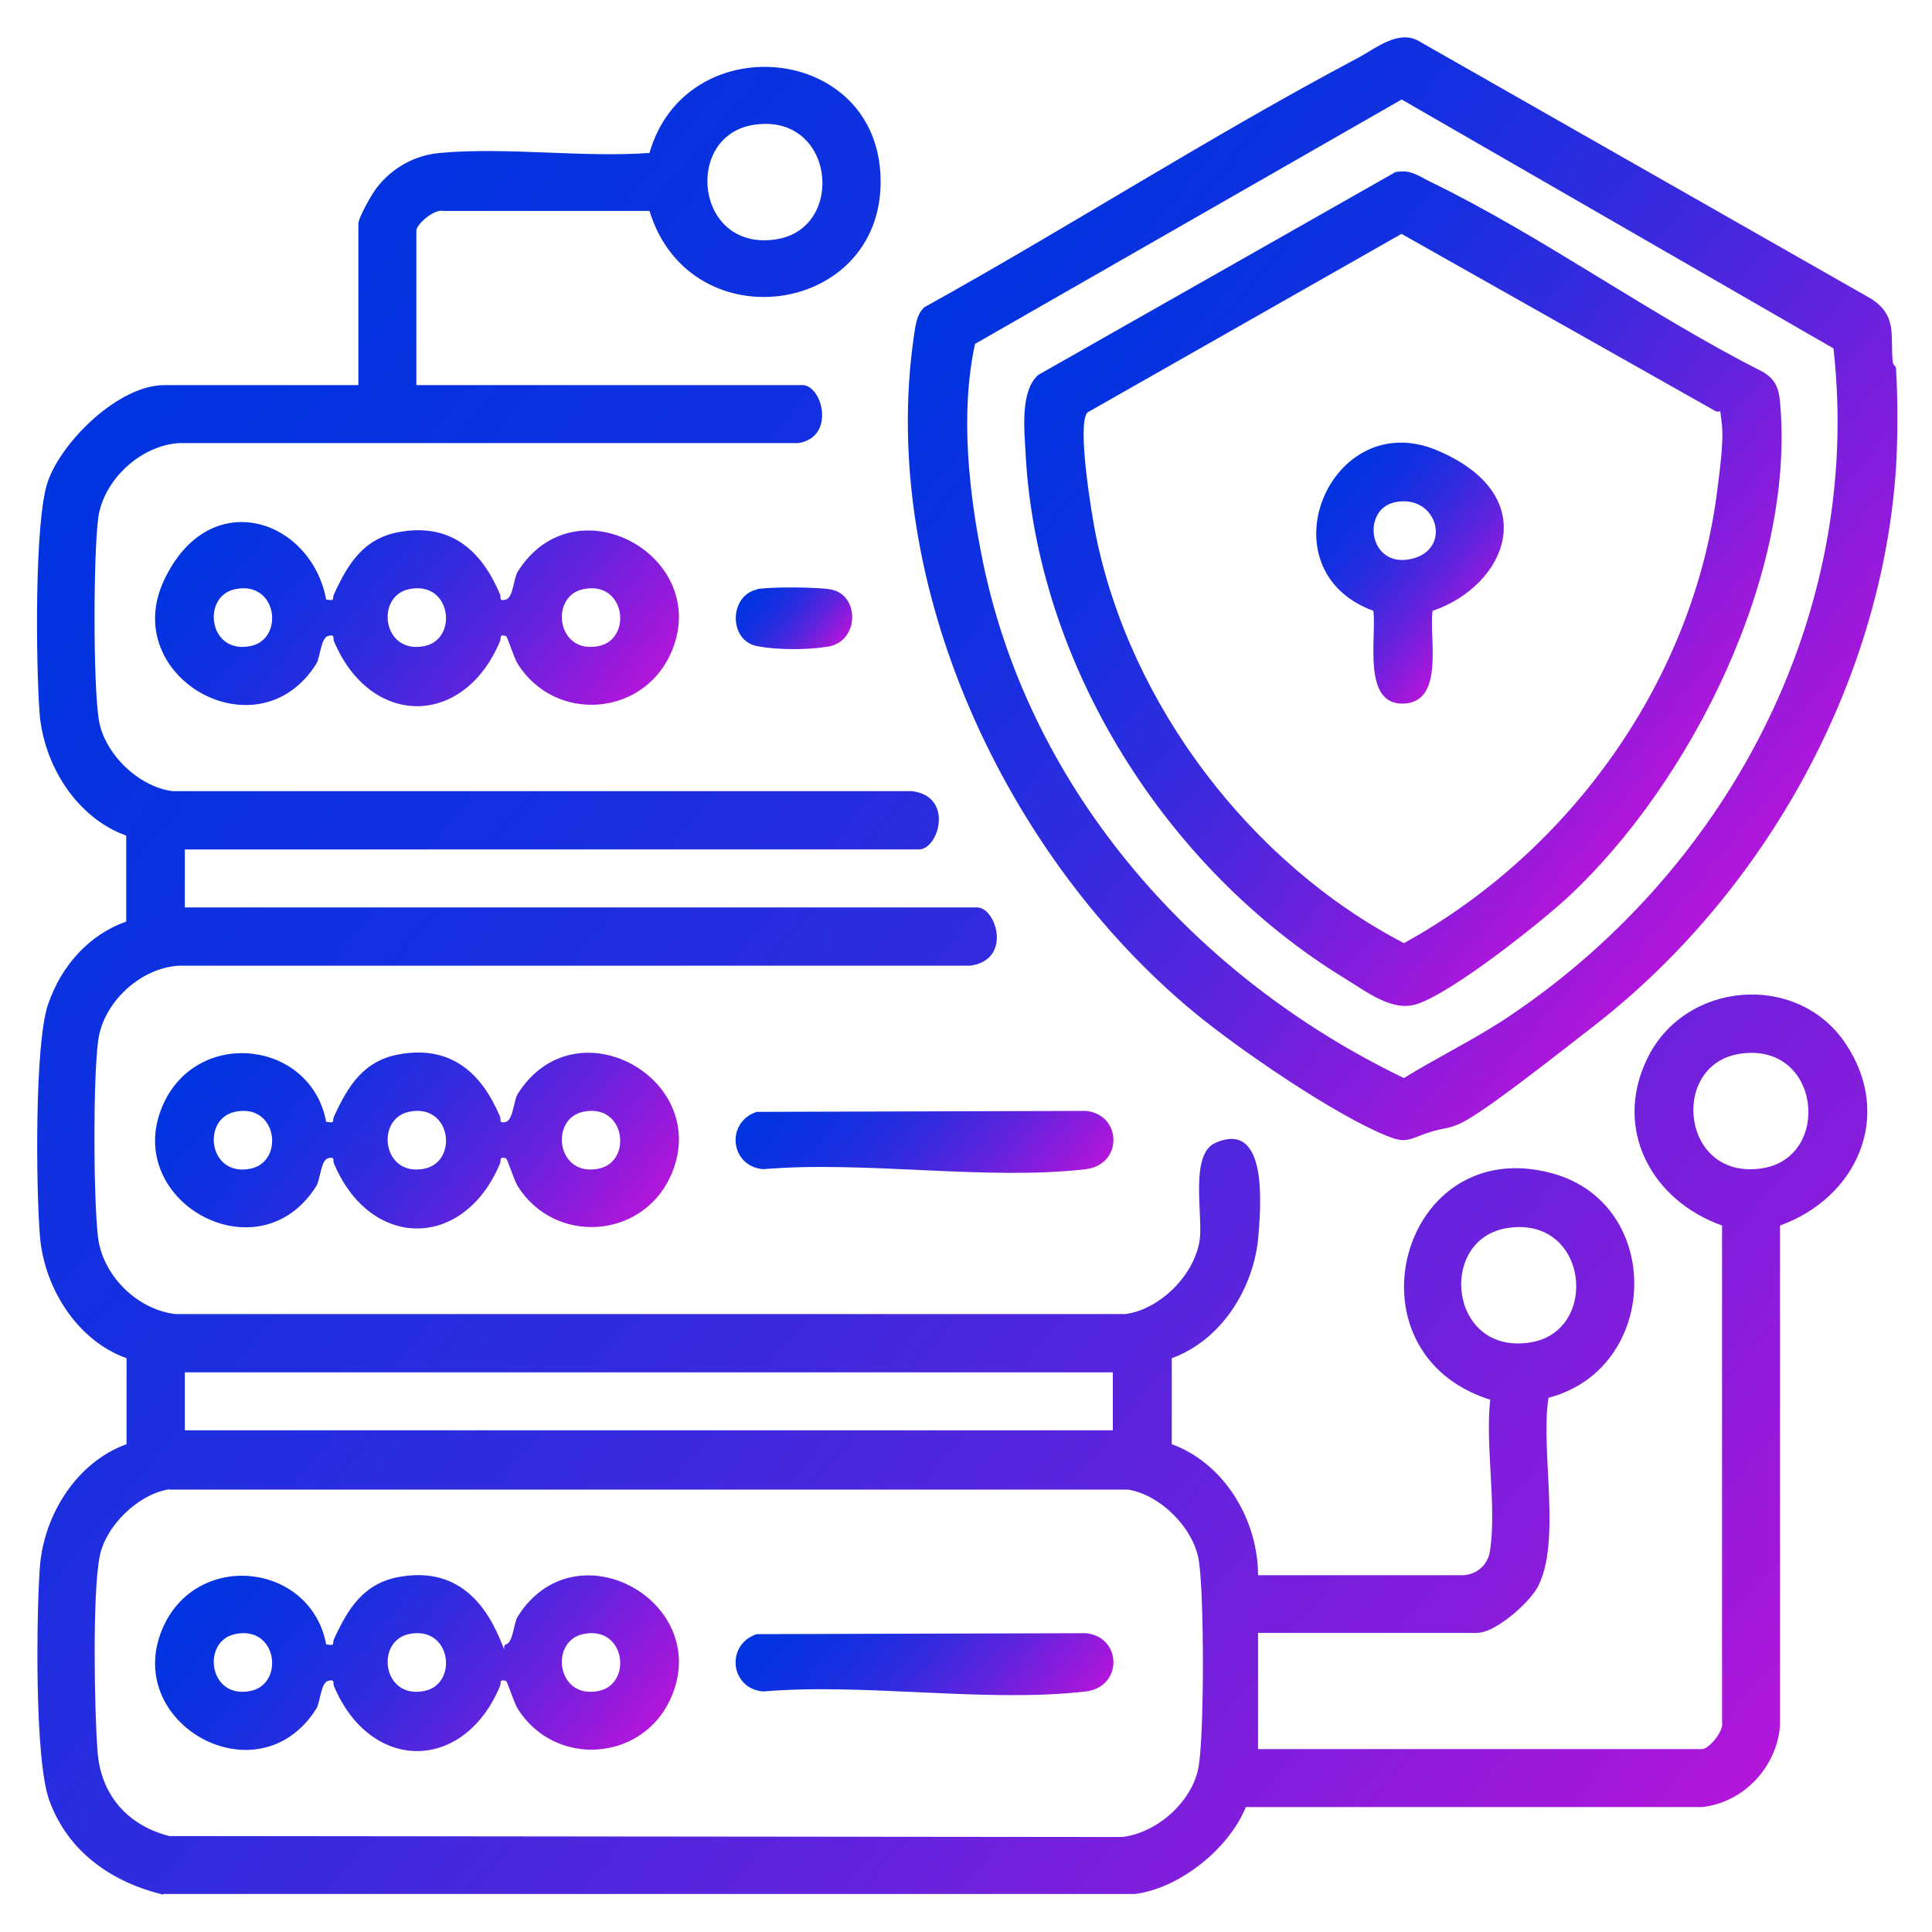 <?xml version="1.0" encoding="UTF-8"?>
<svg xmlns="http://www.w3.org/2000/svg" xmlns:xlink="http://www.w3.org/1999/xlink" id="Layer_1" version="1.1" viewBox="0 0 600 600">
  <defs>
    <style>
      .st0 {
        fill: url(#linear-gradient2);
      }

      .st1 {
        fill: url(#linear-gradient1);
      }

      .st2 {
        fill: url(#linear-gradient9);
      }

      .st3 {
        fill: url(#linear-gradient3);
      }

      .st4 {
        fill: url(#linear-gradient6);
      }

      .st5 {
        fill: url(#linear-gradient8);
      }

      .st6 {
        fill: url(#linear-gradient7);
      }

      .st7 {
        fill: url(#linear-gradient5);
      }

      .st8 {
        fill: url(#linear-gradient4);
      }

      .st9 {
        fill: url(#linear-gradient);
      }
    </style>
    <linearGradient id="linear-gradient" x1="-8.9" y1="174.3" x2="502.7" y2="603.6" gradientUnits="userSpaceOnUse">
      <stop offset="0" stop-color="#0034e1"></stop>
      <stop offset=".1" stop-color="#0632e0"></stop>
      <stop offset=".3" stop-color="#182fe0"></stop>
      <stop offset=".5" stop-color="#372adf"></stop>
      <stop offset=".7" stop-color="#6123dd"></stop>
      <stop offset=".9" stop-color="#961adb"></stop>
      <stop offset="1" stop-color="#b216db"></stop>
    </linearGradient>
    <linearGradient id="linear-gradient1" x1="311.8" y1="65.8" x2="547.9" y2="263.9" xlink:href="#linear-gradient"></linearGradient>
    <linearGradient id="linear-gradient2" x1="77" y1="147.8" x2="181.9" y2="235.8" xlink:href="#linear-gradient"></linearGradient>
    <linearGradient id="linear-gradient3" x1="77" y1="310" x2="181.9" y2="398.1" xlink:href="#linear-gradient"></linearGradient>
    <linearGradient id="linear-gradient4" x1="251" y1="323.8" x2="323.2" y2="384.3" xlink:href="#linear-gradient"></linearGradient>
    <linearGradient id="linear-gradient5" x1="234.2" y1="181.4" x2="258.9" y2="202.1" xlink:href="#linear-gradient"></linearGradient>
    <linearGradient id="linear-gradient6" x1="77" y1="472.3" x2="181.9" y2="560.3" xlink:href="#linear-gradient"></linearGradient>
    <linearGradient id="linear-gradient7" x1="251" y1="486" x2="323.2" y2="546.6" xlink:href="#linear-gradient"></linearGradient>
    <linearGradient id="linear-gradient8" x1="342" y1="92.9" x2="519.5" y2="241.8" xlink:href="#linear-gradient"></linearGradient>
    <linearGradient id="linear-gradient9" x1="409.9" y1="153.7" x2="459.3" y2="195.1" xlink:href="#linear-gradient"></linearGradient>
  </defs>
  <path class="st9" d="M50.7,588.4c-16.1-3.9-29.6-13.3-35.4-29.3-4.6-12.6-4-57.8-2.9-72.7,1.3-16,11.4-32.3,26.9-37.9v-26.7c-15.4-5.5-25.6-21.9-26.9-37.9-1.2-14.6-1.7-59.5,2.5-71.9s13.1-21.9,24.3-25.8v-26.7c-15.4-5.5-25.6-21.9-26.9-37.9-1.1-14.6-1.7-59.5,2.5-71.9s21.9-30.1,36.3-30.1h60.2v-50.1c0-1.9,4.2-9.3,5.7-11.2,4.8-6.2,11.8-10.1,19.6-10.8,20.7-1.9,44.2,1.5,65.1,0,11.1-38.8,69.2-34.2,71.7,6.2,2.7,44-58.9,53.5-71.7,11.8h-64c-2.8-.7-8.4,4.1-8.4,6.2v47.9h119.9c6.2,0,10.4,16.1-1.2,18H55.7c-12,.7-23.6,11.4-25.2,23.3-1.5,11.5-1.6,51.5.2,62.7,1.7,10.5,12.4,20.8,22.9,22.1h229.6c13.2,1.6,8.3,18.1,2.2,18.1H57.4v18h246c6.1,0,11,16.5-2.2,18.1H55.7c-12,.6-23.6,11.3-25.2,23.2s-1.5,47.9-.1,60.8c1.3,12.1,12.2,22.9,24.2,24.2h294.9c10.9-1.5,21.6-12.3,23.1-23.2,1-7.8-3.2-26.5,4.9-30,16.5-7.2,14,20.1,13.3,29-1.3,16-11.4,32.3-26.9,37.9v26.7c16.4,6,26.8,23.6,26.8,40.7h63.6c4.3-.2,7.7-3.1,8.4-7.4,2.2-13.9-1.5-32.6.1-47.1-46.3-14.6-27.8-83.2,19.3-70.3,34.7,9.5,33.5,60.6-1.2,69.7-2.6,16.2,4.2,45.1-3.5,59-2.7,4.9-13.1,14-18.6,14h-68.1v36.1h137.9c2.1,0,6.9-5.7,6.2-8.4v-154.2c-21.7-7.7-33.9-29.7-23.3-51.7,11.6-24.3,46.6-27.2,61.6-4.9,15.1,22.4,3.7,47.9-20.3,56.6v155.3c-1,12.9-11.3,23.9-24.2,25.3h-141.7c-5.2,12.9-20.6,25.3-34.5,27H50.7ZM233.9,38.8c-21.7,3.5-18,39.6,7.3,35.5,21.7-3.5,18-39.6-7.3-35.5ZM540.1,327.3c-21.7,3.5-18,39.6,7.3,35.5,21.7-3.5,18-39.6-7.3-35.5ZM468,381.4c-21.7,3.5-18,39.6,7.3,35.5,21.7-3.5,18-39.6-7.3-35.5ZM345.6,426.2H57.4v18h288.2v-18ZM52.6,462.5c-9.7,1.5-19.9,11.4-21.7,21.1-2.2,11.9-1.6,47.4-.6,60.4,1,13.4,9.3,22.9,22.3,26.2l295.8.3c11-1.2,22.2-11.2,23.9-22.2,1.7-10.8,1.7-52.9,0-63.7-1.6-10-11.9-20.4-22-22H52.6Z"></path>
  <path class="st1" d="M588.8,114.1c.6,9.1.6,22.4,0,31.5-4.5,66.6-40.7,131.4-92.9,172.3s-39.7,28.7-55.2,34.9c-4.3,1.7-5.6,1.7-9.9,0-16.4-6.6-45.7-26.7-59.7-38.2-58.7-48.4-98.4-133-87.3-210.1.5-3.2.8-6.9,3.3-9.1,44.9-24.9,89.1-53.3,134.4-77.3,6.2-3.3,13.2-9.4,19.9-4.9l139.9,79.7c8,5.4,5.7,11.2,6.5,19.4,0,.9,1,1.6,1,1.8ZM435.3,30.9l-132.5,75.9c-4.7,21.6-1.9,46.7,2.6,68.4,14.9,71.1,66.2,128.6,130.6,159.6,10-6.2,20.7-11.4,30.6-17.8,69-45.2,112.2-125.2,102.8-208.8L435.3,30.9Z"></path>
  <path class="st0" d="M101.4,186.2c2.9.5,1.7-.3,2.3-1.6,4.4-9.6,9.3-17.7,21-19.5,15.7-2.5,25,6.2,30.6,19.5.4.9-.5,2.2,1.8,1.6s2.4-6.7,3.7-8.7c18.1-28.7,61.3-4.1,47.3,25.9-9,19.2-35.8,21-47.3,2.8-1.3-2.1-3.2-8.6-3.7-8.7-2.2-.6-1.4.7-1.8,1.6-11.3,27-40.3,26.9-51.6,0-.4-.9.5-2.2-1.8-1.6s-2.4,6.7-3.7,8.7c-18.1,28.7-61.3,4.1-47.3-25.9s45.7-19.2,50.4,5.9ZM72.9,183c-10.4,2.3-8.1,20.5,5.1,17.6,10.4-2.3,8.1-20.5-5.1-17.6ZM126.9,183c-10.4,2.3-8.1,20.5,5.1,17.6,10.4-2.3,8.1-20.5-5.1-17.6ZM181,183c-10.4,2.3-8.1,20.5,5.1,17.6,10.4-2.3,8.1-20.5-5.1-17.6Z"></path>
  <path class="st3" d="M101.4,348.4c2.9.5,1.7-.3,2.3-1.6,4.4-9.6,9.3-17.7,21-19.5,15.7-2.5,25,6.2,30.6,19.5.4.9-.5,2.2,1.8,1.6s2.4-6.7,3.7-8.7c18.1-28.7,61.3-4.1,47.3,25.9-9,19.2-35.8,21-47.3,2.8-1.3-2.1-3.2-8.6-3.7-8.7-2.2-.6-1.4.7-1.8,1.6-11.3,27-40.3,26.9-51.6,0-.4-.9.5-2.2-1.8-1.6s-2.4,6.7-3.7,8.7c-18.1,28.7-61.3,4.1-47.3-25.9,11-23.4,45.7-19.2,50.4,5.9ZM72.9,345.3c-10.4,2.3-8.1,20.5,5.1,17.6,10.4-2.3,8.1-20.5-5.1-17.6ZM126.9,345.3c-10.4,2.3-8.1,20.5,5.1,17.6,10.4-2.3,8.1-20.5-5.1-17.6ZM181,345.3c-10.4,2.3-8.1,20.5,5.1,17.6,10.4-2.3,8.1-20.5-5.1-17.6Z"></path>
  <path class="st8" d="M235,345.3l102.2-.3c11.3,1.1,11.6,16.7,0,18.1-30.9,3.6-68.6-2.7-100.2,0-10.3-.9-11.7-14.6-2-17.8Z"></path>
  <path class="st7" d="M235,183c3.5-.8,20.8-.8,24,.3,8.1,2.5,7.5,16-1.8,17.5s-19.7.6-23.1-.4c-7.8-2.5-7.4-15.4.9-17.3Z"></path>
  <path class="st4" d="M101.4,510.7c2.9.5,1.7-.3,2.3-1.6,4.4-9.6,9.3-17.7,21-19.5,15.7-2.5,25,6.2,30.6,19.5s-.5,2.2,1.8,1.6,2.4-6.7,3.7-8.7c18.1-28.7,61.3-4.1,47.3,25.9-9,19.2-35.8,21-47.3,2.8-1.3-2.1-3.2-8.6-3.7-8.7-2.2-.6-1.4.7-1.8,1.6-11.3,27-40.3,26.9-51.6,0-.4-.9.5-2.2-1.8-1.6s-2.4,6.7-3.7,8.7c-18.1,28.7-61.3,4.1-47.3-25.9,11-23.4,45.7-19.2,50.4,5.9ZM72.9,507.5c-10.4,2.3-8.1,20.5,5.1,17.6,10.4-2.3,8.1-20.5-5.1-17.6ZM126.9,507.5c-10.4,2.3-8.1,20.5,5.1,17.6,10.4-2.3,8.1-20.5-5.1-17.6ZM181,507.5c-10.4,2.3-8.1,20.5,5.1,17.6,10.4-2.3,8.1-20.5-5.1-17.6Z"></path>
  <path class="st6" d="M235,507.5l102.2-.3c11.3,1.1,11.6,16.7,0,18.1-30.9,3.6-68.6-2.7-100.2,0-10.3-.9-11.7-14.6-2-17.8Z"></path>
  <path class="st5" d="M433.1,53.5c5-1,7.1,1,11.2,3,34.6,16.8,68.5,41.5,103.2,59,3.9,2.4,4.9,5,5.3,9.3,4.9,53.1-27.4,117.7-65.3,153.3-9.1,8.5-36.4,30.1-47.4,33.7-7.7,2.6-15.8-3.9-22.4-7.9-55.5-33.9-95.8-97.5-99.2-163.2-.4-7.2-1.7-19.4,4-24.3l110.6-62.8ZM435.3,72.6l-97.6,55.5c-3.3,3.7,1.3,31.6,2.6,38,10.7,52.9,48.2,102.1,95.7,126.8,51.8-28.5,90.2-82,97.4-141.3.7-5.7,2-14.8,1.3-20.2s0-3-1.9-3.7l-97.6-55.1Z"></path>
  <path class="st2" d="M444.9,189.7c-1.2,8.1,3.9,28.1-8.8,28.8-13.3.7-8.5-20.8-9.6-28.8-34.7-12.8-13.3-63.9,19.9-49.8s21.5,42-1.5,49.8ZM433.1,156c-10.4,2.3-8.1,20.5,5.1,17.6s8.1-20.5-5.1-17.6Z"></path>
</svg>
